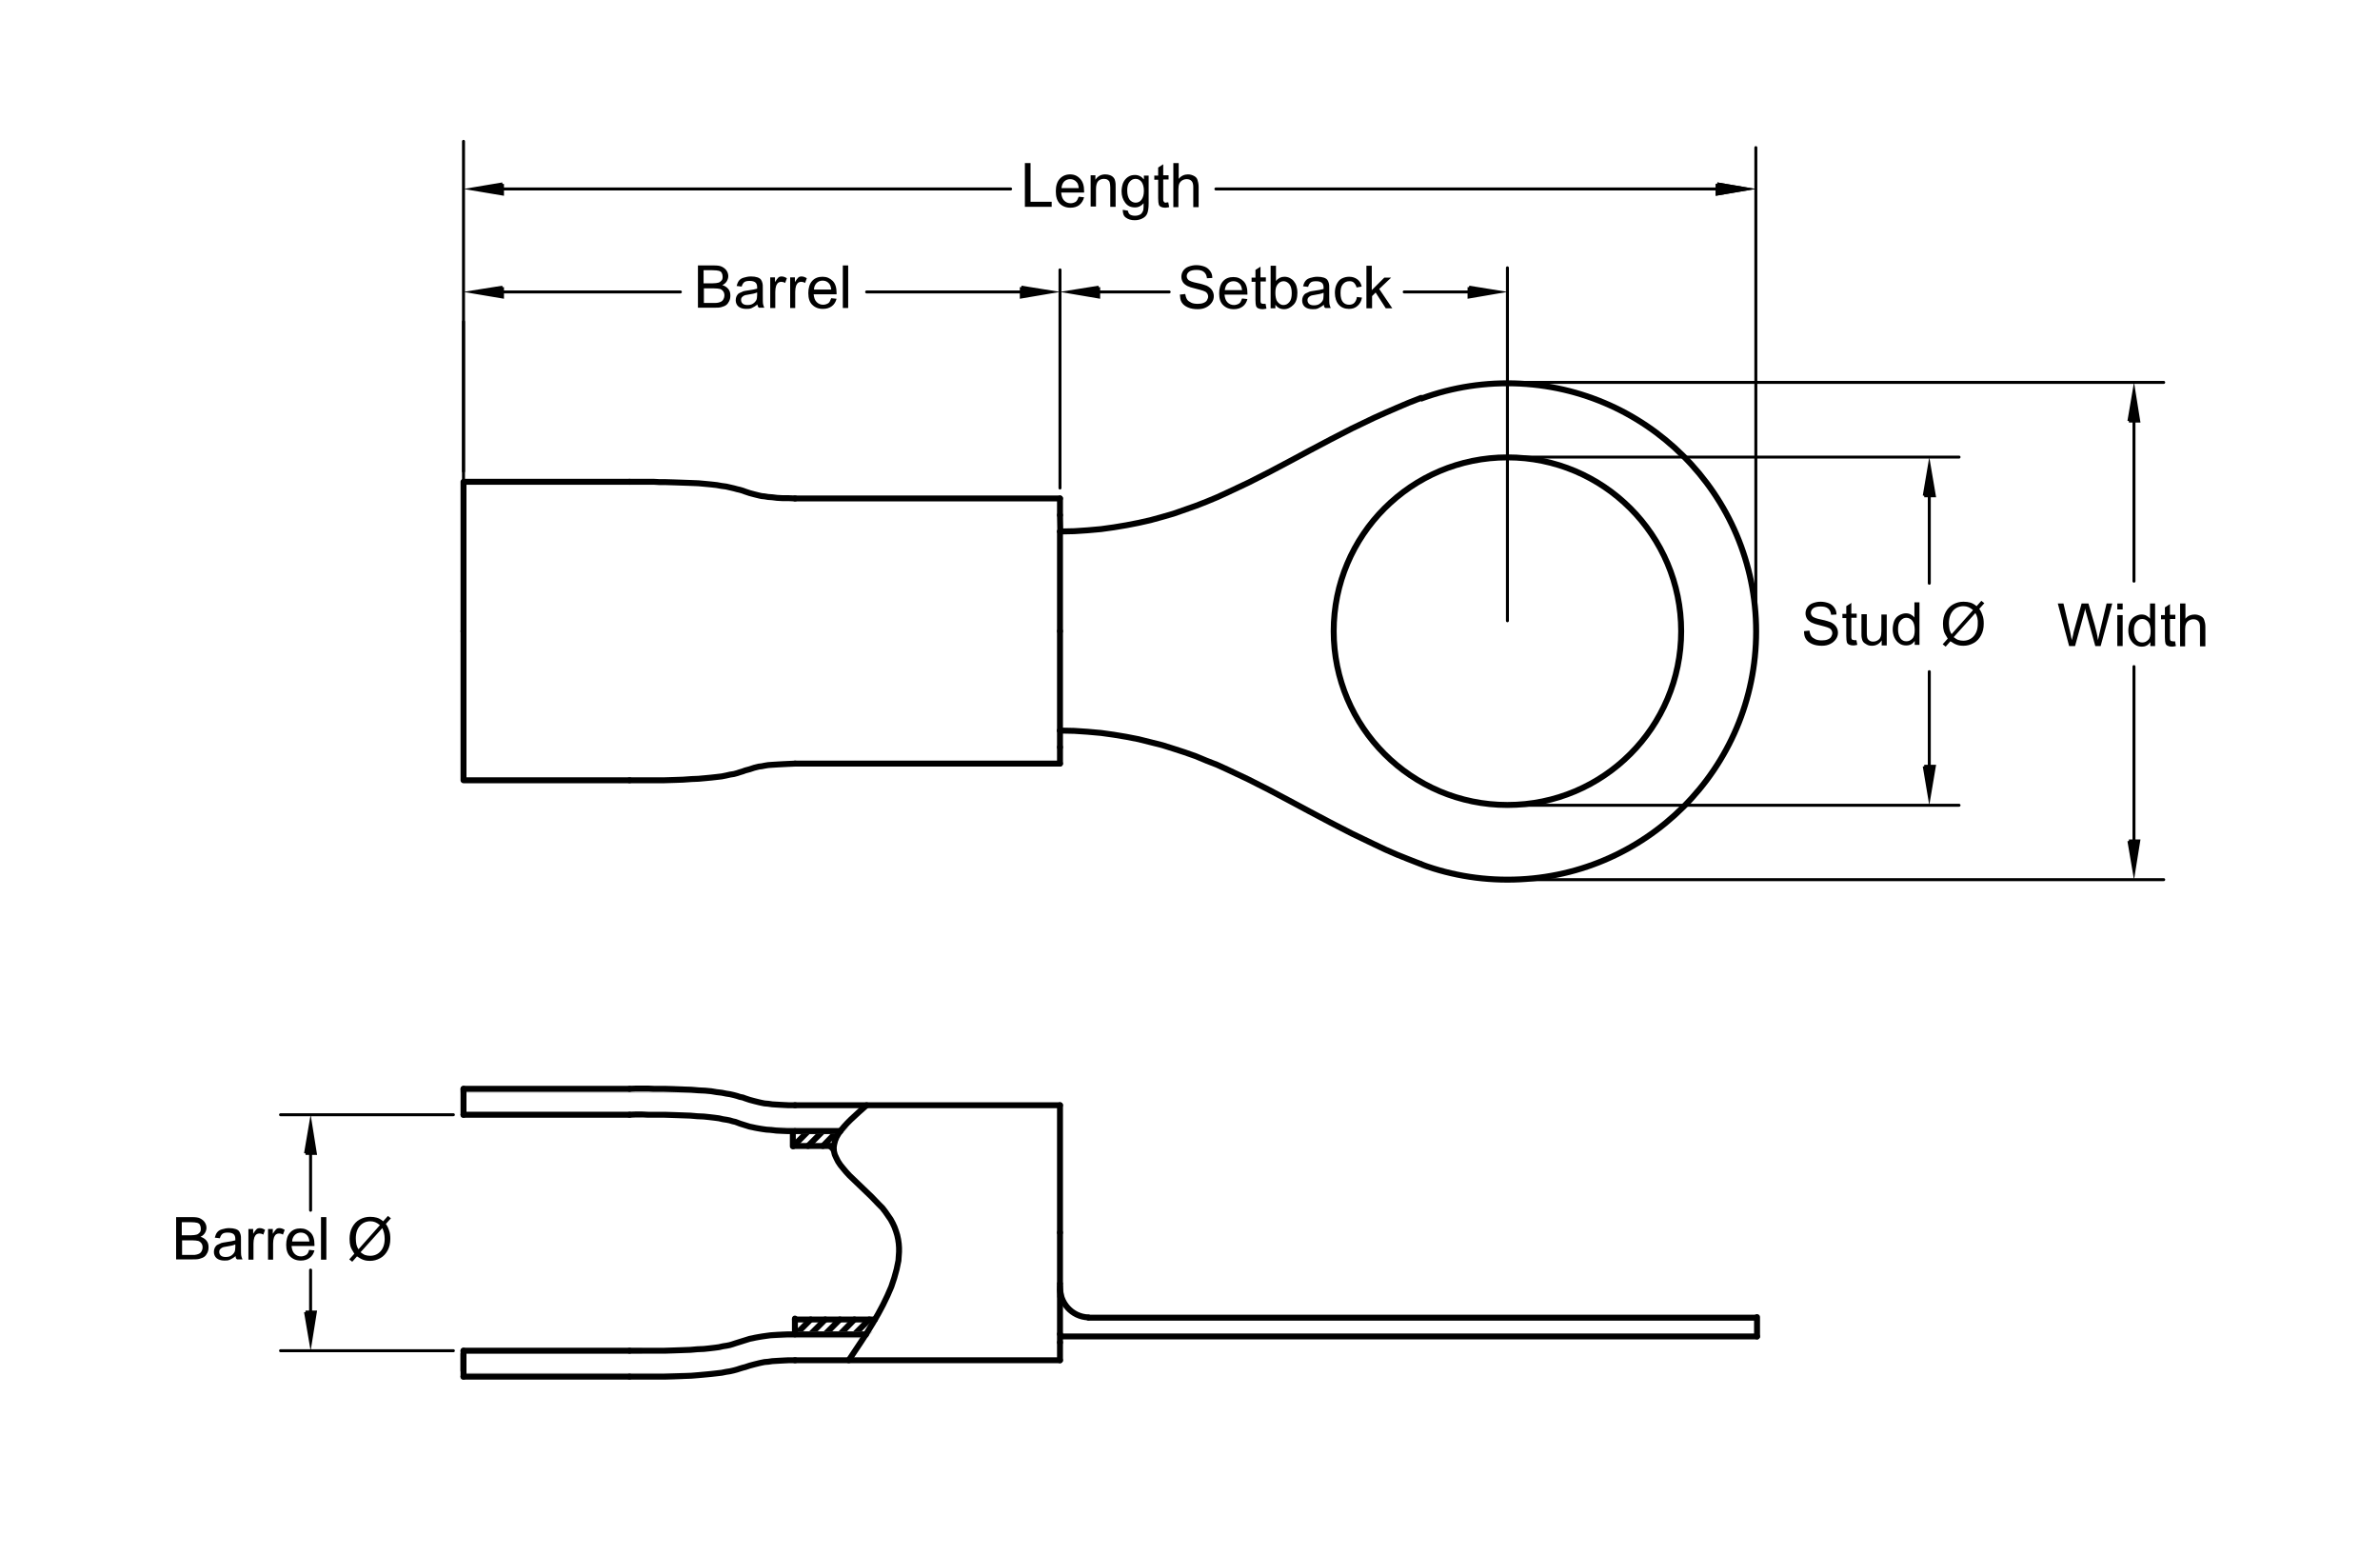 <?xml version="1.0" encoding="utf-8"?>
<!-- Generator: Adobe Illustrator 18.1.1, SVG Export Plug-In . SVG Version: 6.00 Build 0)  -->
<svg version="1.1" id="Layer_1" xmlns="http://www.w3.org/2000/svg" xmlns:xlink="http://www.w3.org/1999/xlink" x="0px" y="0px"
	 viewBox="0 0 800 523" enable-background="new 0 0 800 523" xml:space="preserve">
<g>
	<defs>
		<rect id="SVGID_1_" x="52.3" y="41" width="750.8" height="487.7"/>
	</defs>
	<clipPath id="SVGID_2_">
		<use xlink:href="#SVGID_1_"  overflow="visible"/>
	</clipPath>
	<polyline clip-path="url(#SVGID_2_)" fill="#808080" points="356.3,433.1 356.6,435 356.3,435 356.3,433.1 	"/>
	<polyline clip-path="url(#SVGID_2_)" fill="none" stroke="#808080" stroke-width="2" stroke-miterlimit="10" points="356.3,433.1 
		356.6,435 356.3,435 356.3,433.1 	"/>
	
		<circle clip-path="url(#SVGID_2_)" fill="none" stroke="#000000" stroke-width="2" stroke-linecap="round" stroke-linejoin="round" stroke-miterlimit="10" cx="506.7" cy="212.1" r="58.4"/>
	
		<line clip-path="url(#SVGID_2_)" fill="none" stroke="#000000" stroke-width="2" stroke-linecap="round" stroke-linejoin="round" stroke-miterlimit="10" x1="356.3" y1="212.1" x2="356.3" y2="178.6"/>
	
		<polyline clip-path="url(#SVGID_2_)" fill="none" stroke="#000000" stroke-width="2" stroke-linecap="round" stroke-linejoin="round" stroke-miterlimit="10" points="
		477.7,133.7 473.6,135.3 469.6,137 465.7,138.7 461.9,140.4 454.4,144 447.2,147.7 440.2,151.4 433.3,155.1 426.5,158.7 
		419.6,162.2 412.6,165.5 409.1,167.1 405.5,168.6 401.9,170 398.2,171.3 394.5,172.6 390.7,173.7 386.7,174.8 382.7,175.7 
		378.6,176.5 374.4,177.2 370.1,177.8 365.6,178.2 361.1,178.5 356.3,178.6 	"/>
	
		<line clip-path="url(#SVGID_2_)" fill="none" stroke="#000000" stroke-width="2" stroke-linecap="round" stroke-linejoin="round" stroke-miterlimit="10" x1="356.3" y1="212.1" x2="356.3" y2="245.5"/>
	
		<polyline clip-path="url(#SVGID_2_)" fill="none" stroke="#000000" stroke-width="2" stroke-linecap="round" stroke-linejoin="round" stroke-miterlimit="10" points="
		477.7,290.4 473.6,288.8 469.6,287.2 465.7,285.5 461.9,283.7 454.4,280.1 447.2,276.4 440.2,272.7 433.3,269 426.5,265.4 
		419.6,261.9 412.6,258.6 409.1,257 405.5,255.6 401.9,254.1 398.2,252.8 394.5,251.6 390.7,250.4 386.7,249.4 382.7,248.4 
		378.6,247.6 374.4,246.9 370.1,246.3 365.6,245.9 361.1,245.6 356.3,245.5 	"/>
	
		<line clip-path="url(#SVGID_2_)" fill="none" stroke="#000000" stroke-width="2" stroke-linecap="round" stroke-linejoin="round" stroke-miterlimit="10" x1="356.3" y1="167.5" x2="267.2" y2="167.5"/>
	
		<line clip-path="url(#SVGID_2_)" fill="none" stroke="#000000" stroke-width="2" stroke-linecap="round" stroke-linejoin="round" stroke-miterlimit="10" x1="356.3" y1="173.1" x2="356.4" y2="178.6"/>
	
		<polyline clip-path="url(#SVGID_2_)" fill="none" stroke="#000000" stroke-width="2" stroke-linecap="round" stroke-linejoin="round" stroke-miterlimit="10" points="
		211.6,161.9 213.7,161.9 215.8,161.9 217.9,161.9 219.8,161.9 221.6,162 223.4,162 226.7,162.1 229.6,162.2 232.4,162.3 
		234.8,162.4 237,162.6 239.1,162.8 240.9,163 242.6,163.3 244.1,163.5 245.4,163.8 246.7,164.1 247.8,164.4 248.7,164.6 
		249.7,164.9 250.5,165.2 252,165.7 253.5,166.1 255.1,166.5 256,166.7 257,166.8 258.2,167 259.6,167.1 261.2,167.3 263,167.4 
		265,167.4 267.3,167.5 	"/>
	
		<line clip-path="url(#SVGID_2_)" fill="none" stroke="#000000" stroke-width="2" stroke-linecap="round" stroke-linejoin="round" stroke-miterlimit="10" x1="356.3" y1="245.5" x2="356.3" y2="251.1"/>
	
		<line clip-path="url(#SVGID_2_)" fill="none" stroke="#000000" stroke-width="2" stroke-linecap="round" stroke-linejoin="round" stroke-miterlimit="10" x1="356.3" y1="167.5" x2="356.3" y2="173.1"/>
	
		<polyline clip-path="url(#SVGID_2_)" fill="none" stroke="#000000" stroke-width="2" stroke-linecap="round" stroke-linejoin="round" stroke-miterlimit="10" points="
		211.6,161.9 155.8,161.9 155.8,212.1 	"/>
	
		<line clip-path="url(#SVGID_2_)" fill="none" stroke="#000000" stroke-width="2" stroke-linecap="round" stroke-linejoin="round" stroke-miterlimit="10" x1="356.3" y1="256.6" x2="267.2" y2="256.6"/>
	
		<polyline clip-path="url(#SVGID_2_)" fill="none" stroke="#000000" stroke-width="2" stroke-linecap="round" stroke-linejoin="round" stroke-miterlimit="10" points="
		211.6,262.2 213.7,262.2 215.8,262.2 217.9,262.2 219.8,262.2 221.6,262.2 223.4,262.2 226.7,262.1 229.6,262 232.4,261.8 
		234.8,261.7 237,261.5 239.1,261.3 240.9,261.1 242.6,260.9 244.1,260.6 245.4,260.3 246.7,260.1 247.8,259.8 248.7,259.5 
		249.7,259.2 250.5,258.9 252,258.5 253.5,258 255.1,257.6 256,257.5 257,257.3 258.2,257.1 259.6,257 261.2,256.9 263,256.8 
		265,256.7 267.3,256.6 	"/>
	
		<line clip-path="url(#SVGID_2_)" fill="none" stroke="#000000" stroke-width="2" stroke-linecap="round" stroke-linejoin="round" stroke-miterlimit="10" x1="356.3" y1="256.6" x2="356.3" y2="251.1"/>
	
		<polyline clip-path="url(#SVGID_2_)" fill="none" stroke="#000000" stroke-width="2" stroke-linecap="round" stroke-linejoin="round" stroke-miterlimit="10" points="
		211.6,262.2 155.8,262.2 155.8,212.1 	"/>
	
		<line clip-path="url(#SVGID_2_)" fill="none" stroke="#000000" stroke-width="2" stroke-linecap="round" stroke-linejoin="round" stroke-miterlimit="10" x1="280.3" y1="386.4" x2="279" y2="385.1"/>
	
		<line clip-path="url(#SVGID_2_)" fill="none" stroke="#000000" stroke-width="2" stroke-linecap="round" stroke-linejoin="round" stroke-miterlimit="10" x1="266.7" y1="385.1" x2="271.7" y2="380.1"/>
	
		<line clip-path="url(#SVGID_2_)" fill="none" stroke="#000000" stroke-width="2" stroke-linecap="round" stroke-linejoin="round" stroke-miterlimit="10" x1="271.6" y1="385.1" x2="276.6" y2="380.1"/>
	
		<line clip-path="url(#SVGID_2_)" fill="none" stroke="#000000" stroke-width="2" stroke-linecap="round" stroke-linejoin="round" stroke-miterlimit="10" x1="276.6" y1="385.1" x2="281.5" y2="380.1"/>
	
		<line clip-path="url(#SVGID_2_)" fill="none" stroke="#000000" stroke-width="2" stroke-linecap="round" stroke-linejoin="round" stroke-miterlimit="10" x1="267.5" y1="448.4" x2="272.5" y2="443.4"/>
	
		<line clip-path="url(#SVGID_2_)" fill="none" stroke="#000000" stroke-width="2" stroke-linecap="round" stroke-linejoin="round" stroke-miterlimit="10" x1="272.4" y1="448.4" x2="277.4" y2="443.4"/>
	
		<line clip-path="url(#SVGID_2_)" fill="none" stroke="#000000" stroke-width="2" stroke-linecap="round" stroke-linejoin="round" stroke-miterlimit="10" x1="277.3" y1="448.4" x2="282.3" y2="443.4"/>
	
		<line clip-path="url(#SVGID_2_)" fill="none" stroke="#000000" stroke-width="2" stroke-linecap="round" stroke-linejoin="round" stroke-miterlimit="10" x1="282.3" y1="448.4" x2="287.2" y2="443.4"/>
	
		<line clip-path="url(#SVGID_2_)" fill="none" stroke="#000000" stroke-width="2" stroke-linecap="round" stroke-linejoin="round" stroke-miterlimit="10" x1="287.2" y1="448.4" x2="292.2" y2="443.4"/>
	
		<line clip-path="url(#SVGID_2_)" fill="none" stroke="#000000" stroke-width="2" stroke-linecap="round" stroke-linejoin="round" stroke-miterlimit="10" x1="280.3" y1="385.1" x2="267.2" y2="385.1"/>
	<polyline clip-path="url(#SVGID_2_)" fill="#DCDCDC" points="215.8,365.8 219,365.9 211.6,365.9 215.8,365.8 	"/>
	<polyline clip-path="url(#SVGID_2_)" fill="none" stroke="#DCDCDC" stroke-width="2" stroke-miterlimit="10" points="215.8,365.8 
		219,365.9 211.6,365.9 215.8,365.8 	"/>
	<polyline clip-path="url(#SVGID_2_)" fill="#DCDCDC" points="155.8,365.9 219.8,365.9 155.8,365.9 	"/>
	<polyline clip-path="url(#SVGID_2_)" fill="none" stroke="#DCDCDC" stroke-width="2" stroke-miterlimit="10" points="155.8,365.9 
		219.8,365.9 155.8,365.9 	"/>
	<polyline clip-path="url(#SVGID_2_)" fill="#DCDCDC" points="155.8,365.9 219,365.9 219.8,365.9 155.8,365.9 	"/>
	<polyline clip-path="url(#SVGID_2_)" fill="none" stroke="#DCDCDC" stroke-width="2" stroke-miterlimit="10" points="155.8,365.9 
		219,365.9 219.8,365.9 155.8,365.9 	"/>
	<polyline clip-path="url(#SVGID_2_)" fill="#DCDCDC" points="155.8,365.9 223.4,365.9 155.8,365.9 	"/>
	<polyline clip-path="url(#SVGID_2_)" fill="none" stroke="#DCDCDC" stroke-width="2" stroke-miterlimit="10" points="155.8,365.9 
		223.4,365.9 155.8,365.9 	"/>
	<polyline clip-path="url(#SVGID_2_)" fill="#DCDCDC" points="155.8,365.9 219.8,365.9 223.4,365.9 155.8,365.9 	"/>
	<polyline clip-path="url(#SVGID_2_)" fill="none" stroke="#DCDCDC" stroke-width="2" stroke-miterlimit="10" points="155.8,365.9 
		219.8,365.9 223.4,365.9 155.8,365.9 	"/>
	<polyline clip-path="url(#SVGID_2_)" fill="#DCDCDC" points="155.8,365.9 226.7,366 155.8,366 155.8,365.9 	"/>
	<polyline clip-path="url(#SVGID_2_)" fill="none" stroke="#DCDCDC" stroke-width="2" stroke-miterlimit="10" points="155.8,365.9 
		226.7,366 155.8,366 155.8,365.9 	"/>
	<polyline clip-path="url(#SVGID_2_)" fill="#DCDCDC" points="155.8,365.9 223.4,365.9 226.7,366 155.8,365.9 	"/>
	<polyline clip-path="url(#SVGID_2_)" fill="none" stroke="#DCDCDC" stroke-width="2" stroke-miterlimit="10" points="155.8,365.9 
		223.4,365.9 226.7,366 155.8,365.9 	"/>
	<polyline clip-path="url(#SVGID_2_)" fill="#DCDCDC" points="155.8,366 229.6,366.1 155.8,366.1 155.8,366 	"/>
	<polyline clip-path="url(#SVGID_2_)" fill="none" stroke="#DCDCDC" stroke-width="2" stroke-miterlimit="10" points="155.8,366 
		229.6,366.1 155.8,366.1 155.8,366 	"/>
	<polyline clip-path="url(#SVGID_2_)" fill="#DCDCDC" points="155.8,366 226.7,366 229.6,366.1 155.8,366 	"/>
	<polyline clip-path="url(#SVGID_2_)" fill="none" stroke="#DCDCDC" stroke-width="2" stroke-miterlimit="10" points="155.8,366 
		226.7,366 229.6,366.1 155.8,366 	"/>
	<polyline clip-path="url(#SVGID_2_)" fill="#DCDCDC" points="155.8,366.1 232.3,366.2 155.8,366.2 155.8,366.1 	"/>
	<polyline clip-path="url(#SVGID_2_)" fill="none" stroke="#DCDCDC" stroke-width="2" stroke-miterlimit="10" points="155.8,366.1 
		232.3,366.2 155.8,366.2 155.8,366.1 	"/>
	<polyline clip-path="url(#SVGID_2_)" fill="#DCDCDC" points="155.8,366.1 229.6,366.1 232.3,366.2 155.8,366.1 	"/>
	<polyline clip-path="url(#SVGID_2_)" fill="none" stroke="#DCDCDC" stroke-width="2" stroke-miterlimit="10" points="155.8,366.1 
		229.6,366.1 232.3,366.2 155.8,366.1 	"/>
	<polyline clip-path="url(#SVGID_2_)" fill="#DCDCDC" points="155.8,366.2 232.3,366.2 234.8,366.4 155.8,366.2 	"/>
	<polyline clip-path="url(#SVGID_2_)" fill="none" stroke="#DCDCDC" stroke-width="2" stroke-miterlimit="10" points="155.8,366.2 
		232.3,366.2 234.8,366.4 155.8,366.2 	"/>
	<polyline clip-path="url(#SVGID_2_)" fill="#DCDCDC" points="155.8,374.6 211.6,374.6 155.8,374.6 	"/>
	<polyline clip-path="url(#SVGID_2_)" fill="none" stroke="#DCDCDC" stroke-width="2" stroke-miterlimit="10" points="155.8,374.6 
		211.6,374.6 155.8,374.6 	"/>
	<polyline clip-path="url(#SVGID_2_)" fill="#DCDCDC" points="155.8,374.5 211.6,374.6 155.8,374.6 155.8,374.5 	"/>
	<polyline clip-path="url(#SVGID_2_)" fill="none" stroke="#DCDCDC" stroke-width="2" stroke-miterlimit="10" points="155.8,374.5 
		211.6,374.6 155.8,374.6 155.8,374.5 	"/>
	<polyline clip-path="url(#SVGID_2_)" fill="#DCDCDC" points="155.8,374.5 215.8,374.5 211.6,374.6 155.8,374.5 	"/>
	<polyline clip-path="url(#SVGID_2_)" fill="none" stroke="#DCDCDC" stroke-width="2" stroke-miterlimit="10" points="155.8,374.5 
		215.8,374.5 211.6,374.6 155.8,374.5 	"/>
	<polyline clip-path="url(#SVGID_2_)" fill="#DCDCDC" points="257.6,379.6 282.8,379.7 259.1,379.7 257.6,379.6 	"/>
	<polyline clip-path="url(#SVGID_2_)" fill="#DCDCDC" points="259.1,379.7 282.7,379.9 260.8,379.9 259.1,379.7 	"/>
	<polyline clip-path="url(#SVGID_2_)" fill="none" stroke="#DCDCDC" stroke-width="2" stroke-miterlimit="10" points="259.1,379.7 
		282.7,379.9 260.8,379.9 259.1,379.7 	"/>
	<polyline clip-path="url(#SVGID_2_)" fill="#DCDCDC" points="259.1,379.7 282.8,379.7 282.7,379.9 259.1,379.7 	"/>
	<polyline clip-path="url(#SVGID_2_)" fill="#DCDCDC" points="260.8,379.9 282.6,380 262.7,380 260.8,379.9 	"/>
	<polyline clip-path="url(#SVGID_2_)" fill="none" stroke="#DCDCDC" stroke-width="2" stroke-miterlimit="10" points="260.8,379.9 
		282.6,380 262.7,380 260.8,379.9 	"/>
	<polyline clip-path="url(#SVGID_2_)" fill="#DCDCDC" points="260.8,379.9 282.7,379.9 282.6,380 260.8,379.9 	"/>
	<polyline clip-path="url(#SVGID_2_)" fill="none" stroke="#DCDCDC" stroke-width="2" stroke-miterlimit="10" points="260.8,379.9 
		282.7,379.9 282.6,380 260.8,379.9 	"/>
	<polyline clip-path="url(#SVGID_2_)" fill="#DCDCDC" points="262.7,380 282.5,380.1 264.8,380.1 262.7,380 	"/>
	<polyline clip-path="url(#SVGID_2_)" fill="none" stroke="#DCDCDC" stroke-width="2" stroke-miterlimit="10" points="262.7,380 
		282.5,380.1 264.8,380.1 262.7,380 	"/>
	<polyline clip-path="url(#SVGID_2_)" fill="#DCDCDC" points="262.7,380 282.6,380 282.5,380.1 262.7,380 	"/>
	<polyline clip-path="url(#SVGID_2_)" fill="none" stroke="#DCDCDC" stroke-width="2" stroke-miterlimit="10" points="262.7,380 
		282.6,380 282.5,380.1 262.7,380 	"/>
	<polyline clip-path="url(#SVGID_2_)" fill="#DCDCDC" points="264.8,380.1 282.5,380.1 267.2,380.1 264.8,380.1 	"/>
	<polyline clip-path="url(#SVGID_2_)" fill="none" stroke="#DCDCDC" stroke-width="2" stroke-miterlimit="10" points="264.8,380.1 
		282.5,380.1 267.2,380.1 264.8,380.1 	"/>
	<polyline clip-path="url(#SVGID_2_)" fill="#DCDCDC" points="264.8,380.1 282.5,380.1 264.8,380.1 	"/>
	<polyline clip-path="url(#SVGID_2_)" fill="none" stroke="#DCDCDC" stroke-width="2" stroke-miterlimit="10" points="264.8,380.1 
		282.5,380.1 264.8,380.1 	"/>
	<polyline clip-path="url(#SVGID_2_)" fill="#DCDCDC" points="267.2,448.4 291,448.4 264.8,448.4 267.2,448.4 	"/>
	<polyline clip-path="url(#SVGID_2_)" fill="none" stroke="#DCDCDC" stroke-width="2" stroke-miterlimit="10" points="267.2,448.4 
		291,448.4 264.8,448.4 267.2,448.4 	"/>
	<polyline clip-path="url(#SVGID_2_)" fill="#DCDCDC" points="267.2,448.4 291.1,448.4 291,448.4 267.2,448.4 	"/>
	<polyline clip-path="url(#SVGID_2_)" fill="none" stroke="#DCDCDC" stroke-width="2" stroke-miterlimit="10" points="267.2,448.4 
		291.1,448.4 291,448.4 267.2,448.4 	"/>
	<polyline clip-path="url(#SVGID_2_)" fill="#DCDCDC" points="264.8,448.4 291,448.5 262.7,448.5 264.8,448.4 	"/>
	<polyline clip-path="url(#SVGID_2_)" fill="none" stroke="#DCDCDC" stroke-width="2" stroke-miterlimit="10" points="264.8,448.4 
		291,448.5 262.7,448.5 264.8,448.4 	"/>
	<polyline clip-path="url(#SVGID_2_)" fill="#DCDCDC" points="264.8,448.4 291,448.4 291,448.5 264.8,448.4 	"/>
	<polyline clip-path="url(#SVGID_2_)" fill="none" stroke="#DCDCDC" stroke-width="2" stroke-miterlimit="10" points="264.8,448.4 
		291,448.4 291,448.5 264.8,448.4 	"/>
	<polyline clip-path="url(#SVGID_2_)" fill="#DCDCDC" points="262.7,448.5 290.9,448.6 260.8,448.6 262.7,448.5 	"/>
	<polyline clip-path="url(#SVGID_2_)" fill="none" stroke="#DCDCDC" stroke-width="2" stroke-miterlimit="10" points="262.7,448.5 
		290.9,448.6 260.8,448.6 262.7,448.5 	"/>
	<polyline clip-path="url(#SVGID_2_)" fill="#DCDCDC" points="262.7,448.5 291,448.5 290.9,448.6 262.7,448.5 	"/>
	<polyline clip-path="url(#SVGID_2_)" fill="none" stroke="#DCDCDC" stroke-width="2" stroke-miterlimit="10" points="262.7,448.5 
		291,448.5 290.9,448.6 262.7,448.5 	"/>
	<polyline clip-path="url(#SVGID_2_)" fill="#DCDCDC" points="260.8,448.6 290.8,448.7 259.1,448.7 260.8,448.6 	"/>
	<polyline clip-path="url(#SVGID_2_)" fill="none" stroke="#DCDCDC" stroke-width="2" stroke-miterlimit="10" points="260.8,448.6 
		290.8,448.7 259.1,448.7 260.8,448.6 	"/>
	<polyline clip-path="url(#SVGID_2_)" fill="#DCDCDC" points="260.8,448.6 290.9,448.6 290.8,448.7 260.8,448.6 	"/>
	<polyline clip-path="url(#SVGID_2_)" fill="none" stroke="#DCDCDC" stroke-width="2" stroke-miterlimit="10" points="260.8,448.6 
		290.9,448.6 290.8,448.7 260.8,448.6 	"/>
	<polyline clip-path="url(#SVGID_2_)" fill="#DCDCDC" points="155.8,453.9 215.8,453.9 155.8,453.9 	"/>
	<polyline clip-path="url(#SVGID_2_)" fill="none" stroke="#DCDCDC" stroke-width="2" stroke-miterlimit="10" points="155.8,453.9 
		215.8,453.9 155.8,453.9 	"/>
	<polyline clip-path="url(#SVGID_2_)" fill="#DCDCDC" points="155.8,453.9 211.5,453.9 215.8,453.9 155.8,453.9 	"/>
	<polyline clip-path="url(#SVGID_2_)" fill="none" stroke="#DCDCDC" stroke-width="2" stroke-miterlimit="10" points="155.8,453.9 
		211.5,453.9 215.8,453.9 155.8,453.9 	"/>
	<polyline clip-path="url(#SVGID_2_)" fill="#DCDCDC" points="155.8,462.3 229.6,462.4 155.8,462.4 155.8,462.3 	"/>
	<polyline clip-path="url(#SVGID_2_)" fill="none" stroke="#DCDCDC" stroke-width="2" stroke-miterlimit="10" points="155.8,462.3 
		229.6,462.4 155.8,462.4 155.8,462.3 	"/>
	<polyline clip-path="url(#SVGID_2_)" fill="#DCDCDC" points="155.8,462.4 226.7,462.5 155.8,462.5 155.8,462.4 	"/>
	<polyline clip-path="url(#SVGID_2_)" fill="none" stroke="#DCDCDC" stroke-width="2" stroke-miterlimit="10" points="155.8,462.4 
		226.7,462.5 155.8,462.5 155.8,462.4 	"/>
	<polyline clip-path="url(#SVGID_2_)" fill="#DCDCDC" points="155.8,462.4 229.6,462.4 226.7,462.5 155.8,462.4 	"/>
	<polyline clip-path="url(#SVGID_2_)" fill="none" stroke="#DCDCDC" stroke-width="2" stroke-miterlimit="10" points="155.8,462.4 
		229.6,462.4 226.7,462.5 155.8,462.4 	"/>
	<polyline clip-path="url(#SVGID_2_)" fill="#DCDCDC" points="155.8,462.5 223.4,462.6 155.8,462.6 155.8,462.5 	"/>
	<polyline clip-path="url(#SVGID_2_)" fill="none" stroke="#DCDCDC" stroke-width="2" stroke-miterlimit="10" points="155.8,462.5 
		223.4,462.6 155.8,462.6 155.8,462.5 	"/>
	<polyline clip-path="url(#SVGID_2_)" fill="#DCDCDC" points="155.8,462.5 226.7,462.5 223.4,462.6 155.8,462.5 	"/>
	<polyline clip-path="url(#SVGID_2_)" fill="none" stroke="#DCDCDC" stroke-width="2" stroke-miterlimit="10" points="155.8,462.5 
		226.7,462.5 223.4,462.6 155.8,462.5 	"/>
	<polyline clip-path="url(#SVGID_2_)" fill="#DCDCDC" points="155.8,462.6 219.8,462.6 155.8,462.6 	"/>
	<polyline clip-path="url(#SVGID_2_)" fill="none" stroke="#DCDCDC" stroke-width="2" stroke-miterlimit="10" points="155.8,462.6 
		219.8,462.6 155.8,462.6 	"/>
	<polyline clip-path="url(#SVGID_2_)" fill="#DCDCDC" points="155.8,462.6 223.4,462.6 219.8,462.6 155.8,462.6 	"/>
	<polyline clip-path="url(#SVGID_2_)" fill="none" stroke="#DCDCDC" stroke-width="2" stroke-miterlimit="10" points="155.8,462.6 
		223.4,462.6 219.8,462.6 155.8,462.6 	"/>
	<polyline clip-path="url(#SVGID_2_)" fill="#DCDCDC" points="211.6,462.6 219,462.6 215.8,462.6 211.6,462.6 	"/>
	<polyline clip-path="url(#SVGID_2_)" fill="none" stroke="#DCDCDC" stroke-width="2" stroke-miterlimit="10" points="211.6,462.6 
		219,462.6 215.8,462.6 211.6,462.6 	"/>
	<polyline clip-path="url(#SVGID_2_)" fill="#DCDCDC" points="155.8,462.6 219,462.6 155.8,462.6 	"/>
	<polyline clip-path="url(#SVGID_2_)" fill="none" stroke="#DCDCDC" stroke-width="2" stroke-miterlimit="10" points="155.8,462.6 
		219,462.6 155.8,462.6 	"/>
	<polyline clip-path="url(#SVGID_2_)" fill="#DCDCDC" points="155.8,462.6 219.8,462.6 219,462.6 155.8,462.6 	"/>
	<polyline clip-path="url(#SVGID_2_)" fill="none" stroke="#DCDCDC" stroke-width="2" stroke-miterlimit="10" points="155.8,462.6 
		219.8,462.6 219,462.6 155.8,462.6 	"/>
	
		<line clip-path="url(#SVGID_2_)" fill="none" stroke="#000000" stroke-width="2" stroke-linecap="round" stroke-linejoin="round" stroke-miterlimit="10" x1="282.5" y1="380.1" x2="267.2" y2="380.1"/>
	
		<line clip-path="url(#SVGID_2_)" fill="none" stroke="#000000" stroke-width="2" stroke-linecap="round" stroke-linejoin="round" stroke-miterlimit="10" x1="356.3" y1="371.4" x2="267.2" y2="371.4"/>
	
		<polyline clip-path="url(#SVGID_2_)" fill="none" stroke="#000000" stroke-width="2" stroke-linecap="round" stroke-linejoin="round" stroke-miterlimit="10" points="
		211.6,374.6 213.8,374.5 215.8,374.5 217.8,374.6 219.7,374.6 221.5,374.6 223.3,374.6 226.5,374.7 229.4,374.8 232.1,374.9 
		234.4,375.1 236.6,375.2 238.5,375.4 240.2,375.6 241.7,375.8 243,376.1 244.3,376.3 245.3,376.5 246.3,376.8 247.2,377 
		248.8,377.6 250.4,378.1 252,378.6 253,378.8 253.9,379 255,379.2 256.2,379.4 257.6,379.6 259.1,379.7 260.8,379.9 262.7,380 
		264.8,380.1 267.2,380.1 	"/>
	
		<polyline clip-path="url(#SVGID_2_)" fill="none" stroke="#000000" stroke-width="2" stroke-linecap="round" stroke-linejoin="round" stroke-miterlimit="10" points="
		211.6,365.9 213.7,365.8 215.8,365.8 217.9,365.8 219.8,365.9 221.6,365.9 223.4,365.9 226.7,366 229.6,366.1 232.4,366.2 
		234.8,366.4 237,366.5 239.1,366.7 240.9,367 242.6,367.2 244.1,367.5 245.4,367.7 246.7,368 247.8,368.3 248.7,368.6 249.7,368.8 
		250.5,369.1 252,369.6 253.5,370 255.1,370.4 256,370.6 257,370.8 258.2,370.9 259.6,371.1 261.2,371.2 263,371.3 265,371.4 
		267.3,371.4 	"/>
	
		<line clip-path="url(#SVGID_2_)" fill="none" stroke="#000000" stroke-width="2" stroke-linecap="round" stroke-linejoin="round" stroke-miterlimit="10" x1="211.6" y1="365.9" x2="155.8" y2="365.9"/>
	
		<line clip-path="url(#SVGID_2_)" fill="none" stroke="#000000" stroke-width="2" stroke-linecap="round" stroke-linejoin="round" stroke-miterlimit="10" x1="211.6" y1="374.6" x2="155.8" y2="374.6"/>
	
		<line clip-path="url(#SVGID_2_)" fill="none" stroke="#000000" stroke-width="2" stroke-linecap="round" stroke-linejoin="round" stroke-miterlimit="10" x1="266.5" y1="380.3" x2="266.5" y2="385.2"/>
	
		<line clip-path="url(#SVGID_2_)" fill="none" stroke="#000000" stroke-width="2" stroke-linecap="round" stroke-linejoin="round" stroke-miterlimit="10" x1="267.2" y1="443.1" x2="267.2" y2="448"/>
	
		<line clip-path="url(#SVGID_2_)" fill="none" stroke="#000000" stroke-width="2" stroke-linecap="round" stroke-linejoin="round" stroke-miterlimit="10" x1="155.8" y1="365.9" x2="155.8" y2="374.6"/>
	
		<line clip-path="url(#SVGID_2_)" fill="none" stroke="#000000" stroke-width="2" stroke-linecap="round" stroke-linejoin="round" stroke-miterlimit="10" x1="356.3" y1="448.3" x2="356.3" y2="451.1"/>
	
		<line clip-path="url(#SVGID_2_)" fill="none" stroke="#000000" stroke-width="2" stroke-linecap="round" stroke-linejoin="round" stroke-miterlimit="10" x1="155.8" y1="460.6" x2="155.8" y2="455"/>
	
		<line clip-path="url(#SVGID_2_)" fill="none" stroke="#000000" stroke-width="2" stroke-linecap="round" stroke-linejoin="round" stroke-miterlimit="10" x1="356.3" y1="457.1" x2="356.3" y2="451.1"/>
	
		<line clip-path="url(#SVGID_2_)" fill="none" stroke="#000000" stroke-width="2" stroke-linecap="round" stroke-linejoin="round" stroke-miterlimit="10" x1="356.3" y1="371.4" x2="356.3" y2="431.4"/>
	
		<line clip-path="url(#SVGID_2_)" stroke="#000000" stroke-width="2" stroke-linecap="round" stroke-linejoin="round" stroke-miterlimit="10" x1="590.2" y1="442.8" x2="365.9" y2="442.8"/>
	
		<path clip-path="url(#SVGID_2_)" fill="none" stroke="#000000" stroke-width="2" stroke-linecap="round" stroke-linejoin="round" stroke-miterlimit="10" d="
		M356.3,432.3c-0.2,5.5,4,10.2,9.5,10.4l0,0"/>
	
		<line clip-path="url(#SVGID_2_)" fill="none" stroke="#000000" stroke-width="2" stroke-linecap="round" stroke-linejoin="round" stroke-miterlimit="10" x1="356.3" y1="448.3" x2="356.3" y2="431.4"/>
	
		<line clip-path="url(#SVGID_2_)" fill="none" stroke="#000000" stroke-width="2" stroke-linecap="round" stroke-linejoin="round" stroke-miterlimit="10" x1="356.3" y1="414.2" x2="356.3" y2="414.2"/>
	
		<line clip-path="url(#SVGID_2_)" fill="none" stroke="#000000" stroke-width="2" stroke-linecap="round" stroke-linejoin="round" stroke-miterlimit="10" x1="294.1" y1="443.4" x2="267.2" y2="443.4"/>
	
		<line clip-path="url(#SVGID_2_)" fill="none" stroke="#000000" stroke-width="2" stroke-linecap="round" stroke-linejoin="round" stroke-miterlimit="10" x1="291.1" y1="448.4" x2="267.2" y2="448.4"/>
	
		<line clip-path="url(#SVGID_2_)" fill="none" stroke="#000000" stroke-width="2" stroke-linecap="round" stroke-linejoin="round" stroke-miterlimit="10" x1="356.3" y1="457.1" x2="267.2" y2="457.1"/>
	
		<polyline clip-path="url(#SVGID_2_)" fill="none" stroke="#000000" stroke-width="2" stroke-linecap="round" stroke-linejoin="round" stroke-miterlimit="10" points="
		211.6,453.9 213.8,453.9 215.8,453.9 217.8,453.9 219.7,453.9 221.5,453.9 223.3,453.9 226.5,453.8 229.4,453.7 232.1,453.6 
		234.4,453.4 236.6,453.3 238.5,453.1 240.2,452.9 241.7,452.7 243,452.4 244.3,452.2 245.3,452 246.3,451.7 247.2,451.4 
		248.8,450.9 250.4,450.4 252,449.9 253,449.7 253.9,449.5 255,449.3 256.2,449.1 257.6,448.9 259.1,448.7 260.8,448.6 262.7,448.5 
		264.8,448.4 267.2,448.4 	"/>
	
		<polyline clip-path="url(#SVGID_2_)" fill="none" stroke="#000000" stroke-width="2" stroke-linecap="round" stroke-linejoin="round" stroke-miterlimit="10" points="
		211.6,462.6 213.7,462.6 215.8,462.6 217.9,462.6 219.8,462.6 221.6,462.6 223.4,462.6 226.7,462.5 229.6,462.4 232.4,462.3 
		234.8,462.1 237,461.9 239.1,461.7 240.9,461.5 242.6,461.3 244.1,461 245.4,460.8 246.7,460.5 247.8,460.2 248.7,459.9 
		249.7,459.6 250.5,459.4 252,458.9 253.5,458.5 255.1,458.1 256,457.9 257,457.7 258.2,457.6 259.6,457.4 261.2,457.3 263,457.2 
		265,457.1 267.3,457.1 	"/>
	
		<line clip-path="url(#SVGID_2_)" fill="none" stroke="#000000" stroke-width="2" stroke-linecap="round" stroke-linejoin="round" stroke-miterlimit="10" x1="211.6" y1="462.6" x2="155.8" y2="462.6"/>
	
		<line clip-path="url(#SVGID_2_)" fill="none" stroke="#000000" stroke-width="2" stroke-linecap="round" stroke-linejoin="round" stroke-miterlimit="10" x1="211.6" y1="453.9" x2="155.8" y2="453.9"/>
	
		<line clip-path="url(#SVGID_2_)" fill="none" stroke="#000000" stroke-width="2" stroke-linecap="round" stroke-linejoin="round" stroke-miterlimit="10" x1="155.8" y1="462.6" x2="155.8" y2="453.9"/>
	
		<polyline clip-path="url(#SVGID_2_)" fill="none" stroke="#000000" stroke-width="2" stroke-linecap="round" stroke-linejoin="round" stroke-miterlimit="10" points="
		291.3,371.4 288.6,373.8 286,376.2 284.8,377.4 283.7,378.6 282.7,379.8 281.9,380.9 281.2,382.1 280.7,383.3 280.4,384.5 
		280.2,385.6 280.3,386.8 280.6,388 281.1,389.1 281.7,390.3 282.5,391.5 283.4,392.6 284.4,393.8 285.5,395 287.9,397.3 
		290.4,399.7 293,402.2 295.4,404.7 296.6,405.9 297.6,407.2 298.5,408.5 299.4,409.8 300.1,411.1 300.7,412.4 301.2,413.8 
		301.6,415.1 301.9,416.5 302.1,417.9 302.2,419.3 302.2,420.7 302.1,422.1 302,423.6 301.4,426.5 300.6,429.4 299.6,432.4 
		298.3,435.4 296.8,438.5 295.2,441.5 293.4,444.6 291.5,447.7 289.5,450.8 285.3,457.1 	"/>
	
		<line clip-path="url(#SVGID_2_)" fill="none" stroke="#000000" stroke-linecap="round" stroke-linejoin="round" stroke-miterlimit="10" x1="155.8" y1="208.6" x2="155.8" y2="47.5"/>
	
		<line clip-path="url(#SVGID_2_)" stroke="#000000" stroke-linecap="round" stroke-linejoin="round" stroke-miterlimit="10" x1="590.2" y1="208.6" x2="590.2" y2="49.6"/>
	
		<line clip-path="url(#SVGID_2_)" fill="none" stroke="#000000" stroke-linecap="round" stroke-linejoin="round" stroke-miterlimit="10" x1="165.9" y1="63.5" x2="339.7" y2="63.5"/>
	
		<line clip-path="url(#SVGID_2_)" fill="none" stroke="#000000" stroke-linecap="round" stroke-linejoin="round" stroke-miterlimit="10" x1="580.2" y1="63.5" x2="408.7" y2="63.5"/>
	<polyline clip-path="url(#SVGID_2_)" points="168.9,61.8 168.9,65.2 158.8,63.5 168.9,61.8 	"/>
	<polyline clip-path="url(#SVGID_2_)" fill="none" stroke="#000000" stroke-miterlimit="10" points="168.9,61.8 168.9,65.2 
		158.8,63.5 168.9,61.8 	"/>
	<polyline clip-path="url(#SVGID_2_)" stroke="#000000" stroke-miterlimit="10" points="577.2,61.8 577.2,65.2 587.2,63.5 
		577.2,61.8 	"/>
	<polyline clip-path="url(#SVGID_2_)" fill="none" stroke="#000000" stroke-miterlimit="10" points="577.2,61.8 577.2,65.2 
		587.2,63.5 577.2,61.8 	"/>
	<g clip-path="url(#SVGID_2_)">
		<defs>
			<rect id="SVGID_3_" x="477.7" y="96.8" width="129.4" height="220.1"/>
		</defs>
		<clipPath id="SVGID_4_">
			<use xlink:href="#SVGID_3_"  overflow="visible"/>
		</clipPath>
		
			<ellipse clip-path="url(#SVGID_4_)" fill="none" stroke="#000000" stroke-width="2" stroke-miterlimit="10" cx="506.7" cy="212.2" rx="83.6" ry="83.4"/>
	</g>
	
		<line clip-path="url(#SVGID_2_)" fill="none" stroke="#000000" stroke-width="2" stroke-linecap="round" stroke-linejoin="round" stroke-miterlimit="10" x1="590.6" y1="442.6" x2="590.6" y2="449.1"/>
	
		<line clip-path="url(#SVGID_2_)" fill="none" stroke="#000000" stroke-width="2" stroke-linecap="round" stroke-linejoin="round" stroke-miterlimit="10" x1="590.6" y1="449.1" x2="356.7" y2="449.1"/>
</g>
<g>
	<defs>
		<rect id="SVGID_5_" x="52.3" y="47.5" width="750.8" height="491.2"/>
	</defs>
	<clipPath id="SVGID_6_">
		<use xlink:href="#SVGID_5_"  overflow="visible"/>
	</clipPath>
	<g clip-path="url(#SVGID_6_)">
		<defs>
			<rect id="SVGID_7_" x="62.4" y="26.9" width="750.6" height="490.5"/>
		</defs>
		<clipPath id="SVGID_8_">
			<use xlink:href="#SVGID_7_"  overflow="visible"/>
		</clipPath>
		<g clip-path="url(#SVGID_8_)">
			<path d="M344.5,69.6V54.8h1.9v13h7.1v1.7H344.5z"/>
			<path d="M362.6,66.1l1.8,0.2c-0.3,1.1-0.8,1.9-1.6,2.6c-0.8,0.6-1.8,0.9-3,0.9c-1.5,0-2.7-0.5-3.6-1.4c-0.9-1-1.3-2.3-1.3-4.1
				c0-1.8,0.4-3.2,1.3-4.2c0.9-1,2.1-1.5,3.5-1.5c1.4,0,2.5,0.5,3.4,1.5c0.9,1,1.3,2.3,1.3,4.1c0,0.1,0,0.3,0,0.5h-7.7
				c0.1,1.2,0.4,2.1,1,2.7c0.6,0.6,1.3,0.9,2.2,0.9c0.6,0,1.2-0.2,1.7-0.5C362,67.5,362.3,66.9,362.6,66.1z M356.8,63.2h5.8
				c-0.1-0.9-0.3-1.6-0.7-2c-0.6-0.7-1.3-1-2.2-1c-0.8,0-1.5,0.3-2,0.8C357.2,61.5,356.9,62.3,356.8,63.2z"/>
			<path d="M366.6,69.6V58.9h1.6v1.5c0.8-1.2,1.9-1.8,3.3-1.8c0.6,0,1.2,0.1,1.7,0.3c0.5,0.2,0.9,0.5,1.2,0.9
				c0.3,0.4,0.4,0.8,0.5,1.3c0.1,0.3,0.1,0.9,0.1,1.8v6.6h-1.8v-6.5c0-0.7-0.1-1.3-0.2-1.7c-0.1-0.4-0.4-0.7-0.7-0.9
				c-0.3-0.2-0.8-0.3-1.2-0.3c-0.7,0-1.4,0.2-1.9,0.7c-0.5,0.5-0.8,1.4-0.8,2.8v5.8H366.6z"/>
			<path d="M377.4,70.5l1.7,0.3c0.1,0.5,0.3,0.9,0.6,1.2c0.4,0.3,1,0.5,1.8,0.5c0.8,0,1.4-0.2,1.9-0.5c0.4-0.3,0.7-0.8,0.9-1.4
				c0.1-0.4,0.1-1.1,0.1-2.3c-0.8,0.9-1.7,1.4-2.9,1.4c-1.4,0-2.5-0.5-3.3-1.6c-0.8-1.1-1.2-2.3-1.2-3.8c0-1,0.2-2,0.5-2.8
				c0.4-0.9,0.9-1.5,1.6-2c0.7-0.5,1.5-0.7,2.4-0.7c1.2,0,2.2,0.5,3,1.5v-1.3h1.6v9.3c0,1.7-0.2,2.8-0.5,3.5
				c-0.3,0.7-0.8,1.2-1.6,1.6s-1.6,0.6-2.6,0.6c-1.2,0-2.2-0.3-3-0.9S377.4,71.6,377.4,70.5z M378.9,64c0,1.4,0.3,2.4,0.8,3.1
				c0.5,0.6,1.2,1,2,1c0.8,0,1.5-0.3,2-1s0.8-1.6,0.8-3c0-1.3-0.3-2.3-0.8-3c-0.6-0.7-1.2-1-2-1c-0.8,0-1.4,0.3-2,1
				C379.1,61.8,378.9,62.8,378.9,64z"/>
			<path d="M392.7,68l0.3,1.6c-0.5,0.1-0.9,0.2-1.3,0.2c-0.6,0-1.1-0.1-1.5-0.3s-0.6-0.5-0.7-0.8c-0.1-0.3-0.2-1.1-0.2-2.1v-6.2
				h-1.3v-1.4h1.3v-2.7l1.7-1.1v3.7h1.8v1.4h-1.8v6.3c0,0.5,0,0.9,0.1,1s0.2,0.3,0.3,0.4s0.3,0.1,0.6,0.1
				C392.1,68,392.4,68,392.7,68z"/>
			<path d="M394.4,69.6V54.8h1.8v5.3c0.8-1,1.9-1.5,3.1-1.5c0.8,0,1.4,0.2,2,0.5c0.6,0.3,1,0.7,1.2,1.3s0.4,1.4,0.4,2.4v6.8h-1.8
				v-6.8c0-0.9-0.2-1.6-0.6-2s-0.9-0.6-1.6-0.6c-0.5,0-1,0.1-1.5,0.4s-0.8,0.7-1,1.1c-0.2,0.5-0.3,1.1-0.3,2v5.9H394.4z"/>
		</g>
	</g>
</g>
<g>
	<defs>
		<rect id="SVGID_9_" x="52.3" y="53" width="750.8" height="475.6"/>
	</defs>
	<clipPath id="SVGID_10_">
		<use xlink:href="#SVGID_9_"  overflow="visible"/>
	</clipPath>
	
		<line clip-path="url(#SVGID_10_)" fill="none" stroke="#000000" stroke-linecap="round" stroke-linejoin="round" stroke-miterlimit="10" x1="504.7" y1="128.5" x2="727.3" y2="128.5"/>
	
		<line clip-path="url(#SVGID_10_)" fill="none" stroke="#000000" stroke-linecap="round" stroke-linejoin="round" stroke-miterlimit="10" x1="506" y1="295.6" x2="727.3" y2="295.6"/>
	
		<line clip-path="url(#SVGID_10_)" fill="none" stroke="#000000" stroke-linecap="round" stroke-linejoin="round" stroke-miterlimit="10" x1="717.3" y1="138.5" x2="717.3" y2="195.3"/>
	
		<line clip-path="url(#SVGID_10_)" fill="none" stroke="#000000" stroke-linecap="round" stroke-linejoin="round" stroke-miterlimit="10" x1="717.3" y1="285.6" x2="717.3" y2="224"/>
	<polyline clip-path="url(#SVGID_10_)" points="715.6,141.5 718.9,141.5 717.3,131.5 715.6,141.5 	"/>
	<polyline clip-path="url(#SVGID_10_)" fill="none" stroke="#000000" stroke-miterlimit="10" points="715.6,141.5 718.9,141.5 
		717.3,131.5 715.6,141.5 	"/>
	<polyline clip-path="url(#SVGID_10_)" points="715.6,282.6 718.9,282.6 717.3,292.6 715.6,282.6 	"/>
	<polyline clip-path="url(#SVGID_10_)" fill="none" stroke="#000000" stroke-miterlimit="10" points="715.6,282.6 718.9,282.6 
		717.3,292.6 715.6,282.6 	"/>
</g>
<g>
	<defs>
		<rect id="SVGID_11_" x="63.3" y="53" width="750.8" height="475.6"/>
	</defs>
	<clipPath id="SVGID_12_">
		<use xlink:href="#SVGID_11_"  overflow="visible"/>
	</clipPath>
	<g clip-path="url(#SVGID_12_)">
		<defs>
			<rect id="SVGID_13_" x="63.4" y="53.1" width="750.6" height="474.9"/>
		</defs>
		<clipPath id="SVGID_14_">
			<use xlink:href="#SVGID_13_"  overflow="visible"/>
		</clipPath>
		<g clip-path="url(#SVGID_14_)">
			<path d="M695.5,217.1l-3.8-14.3h1.9l2.2,9.4c0.2,1,0.4,2,0.6,2.9c0.4-1.5,0.6-2.4,0.6-2.6l2.7-9.7h2.3l2.1,7.2
				c0.5,1.8,0.9,3.5,1.1,5.1c0.2-0.9,0.4-1.9,0.7-3.1l2.2-9.2h1.9l-3.9,14.3h-1.8l-3-10.9c-0.3-0.9-0.4-1.5-0.4-1.7
				c-0.1,0.7-0.3,1.2-0.4,1.7l-3,10.9H695.5z"/>
			<path d="M711.7,204.8v-2h1.8v2H711.7z M711.7,217.1v-10.4h1.8v10.4H711.7z"/>
			<path d="M722.8,217.1v-1.3c-0.7,1-1.6,1.5-2.9,1.5c-0.8,0-1.6-0.2-2.3-0.7s-1.2-1.1-1.6-1.9s-0.6-1.8-0.6-2.8c0-1,0.2-2,0.5-2.8
				s0.9-1.5,1.6-1.9s1.5-0.7,2.3-0.7c0.6,0,1.2,0.1,1.7,0.4s0.9,0.6,1.2,1v-5.1h1.7v14.3H722.8z M717.3,211.9c0,1.3,0.3,2.3,0.8,3
				s1.2,1,2,1c0.8,0,1.4-0.3,2-0.9s0.8-1.6,0.8-2.9c0-1.4-0.3-2.5-0.8-3.1s-1.2-1-2-1c-0.8,0-1.4,0.3-2,1S717.3,210.5,717.3,211.9z"
				/>
			<path d="M731.1,215.5l0.3,1.6c-0.5,0.1-0.9,0.2-1.3,0.2c-0.6,0-1.1-0.1-1.5-0.3s-0.6-0.5-0.7-0.8s-0.2-1-0.2-2.1v-6h-1.3v-1.4
				h1.3v-2.6l1.7-1.1v3.6h1.8v1.4h-1.8v6.1c0,0.5,0,0.8,0.1,1s0.2,0.3,0.3,0.3s0.3,0.1,0.6,0.1C730.5,215.6,730.7,215.5,731.1,215.5
				z"/>
			<path d="M732.8,217.1v-14.3h1.8v5.1c0.8-1,1.9-1.4,3.1-1.4c0.8,0,1.4,0.2,2,0.5s1,0.7,1.2,1.3s0.4,1.3,0.4,2.3v6.6h-1.8v-6.6
				c0-0.9-0.2-1.5-0.6-1.9s-0.9-0.6-1.6-0.6c-0.5,0-1,0.1-1.5,0.4s-0.8,0.6-1,1.1s-0.3,1.1-0.3,1.9v5.7H732.8z"/>
		</g>
	</g>
</g>
<g>
	<defs>
		<rect id="SVGID_15_" x="52.3" y="53" width="750.8" height="475.6"/>
	</defs>
	<clipPath id="SVGID_16_">
		<use xlink:href="#SVGID_15_"  overflow="visible"/>
	</clipPath>
	
		<line clip-path="url(#SVGID_16_)" fill="none" stroke="#000000" stroke-linecap="round" stroke-linejoin="round" stroke-miterlimit="10" x1="510.2" y1="153.6" x2="658.5" y2="153.6"/>
	
		<line clip-path="url(#SVGID_16_)" fill="none" stroke="#000000" stroke-linecap="round" stroke-linejoin="round" stroke-miterlimit="10" x1="510.2" y1="270.6" x2="658.5" y2="270.6"/>
	
		<line clip-path="url(#SVGID_16_)" fill="none" stroke="#000000" stroke-linecap="round" stroke-linejoin="round" stroke-miterlimit="10" x1="648.5" y1="163.6" x2="648.5" y2="196"/>
	
		<line clip-path="url(#SVGID_16_)" fill="none" stroke="#000000" stroke-linecap="round" stroke-linejoin="round" stroke-miterlimit="10" x1="648.5" y1="260.5" x2="648.5" y2="225.7"/>
	<polyline clip-path="url(#SVGID_16_)" points="646.8,166.6 650.2,166.6 648.5,156.6 646.8,166.6 	"/>
	<polyline clip-path="url(#SVGID_16_)" fill="none" stroke="#000000" stroke-miterlimit="10" points="646.8,166.6 650.2,166.6 
		648.5,156.6 646.8,166.6 	"/>
	<polyline clip-path="url(#SVGID_16_)" points="646.8,257.5 650.2,257.5 648.5,267.6 646.8,257.5 	"/>
	<polyline clip-path="url(#SVGID_16_)" fill="none" stroke="#000000" stroke-miterlimit="10" points="646.8,257.5 650.2,257.5 
		648.5,267.6 646.8,257.5 	"/>
</g>
<g>
	<defs>
		<rect id="SVGID_17_" x="63.3" y="53" width="750.8" height="475.6"/>
	</defs>
	<clipPath id="SVGID_18_">
		<use xlink:href="#SVGID_17_"  overflow="visible"/>
	</clipPath>
	<g clip-path="url(#SVGID_18_)">
		<defs>
			<rect id="SVGID_19_" x="63.4" y="53.1" width="750.6" height="474.9"/>
		</defs>
		<clipPath id="SVGID_20_">
			<use xlink:href="#SVGID_19_"  overflow="visible"/>
		</clipPath>
		<g clip-path="url(#SVGID_20_)">
			<path d="M606.4,212.1l1.8-0.2c0.1,0.7,0.3,1.3,0.6,1.8s0.8,0.8,1.4,1.1s1.4,0.4,2.2,0.4c0.7,0,1.4-0.1,1.9-0.3s1-0.5,1.2-0.9
				s0.4-0.8,0.4-1.2c0-0.4-0.1-0.8-0.4-1.2s-0.7-0.6-1.3-0.8c-0.4-0.1-1.2-0.4-2.5-0.7s-2.2-0.6-2.8-0.9c-0.7-0.4-1.2-0.8-1.5-1.3
				s-0.5-1.1-0.5-1.8c0-0.7,0.2-1.4,0.6-2s1-1.1,1.8-1.4s1.7-0.5,2.6-0.5c1.1,0,2,0.2,2.8,0.5s1.4,0.8,1.9,1.5s0.7,1.4,0.7,2.3
				l-1.8,0.1c-0.1-0.9-0.4-1.6-1-2.1s-1.4-0.7-2.5-0.7c-1.1,0-2,0.2-2.5,0.6s-0.8,0.9-0.8,1.5c0,0.5,0.2,0.9,0.6,1.3
				c0.4,0.3,1.3,0.7,2.9,1s2.6,0.7,3.2,0.9c0.8,0.4,1.4,0.9,1.8,1.5s0.6,1.3,0.6,2c0,0.8-0.2,1.5-0.7,2.2s-1.1,1.2-1.9,1.6
				s-1.7,0.6-2.8,0.6c-1.3,0-2.4-0.2-3.3-0.6s-1.6-0.9-2.1-1.7S606.4,213,606.4,212.1z"/>
			<path d="M624,215.1l0.3,1.6c-0.5,0.1-0.9,0.2-1.3,0.2c-0.6,0-1.1-0.1-1.5-0.3s-0.6-0.5-0.7-0.8s-0.2-1-0.2-2.1v-6h-1.3v-1.4h1.3
				v-2.6l1.7-1.1v3.6h1.8v1.4h-1.8v6.1c0,0.5,0,0.8,0.1,1s0.2,0.3,0.3,0.3s0.3,0.1,0.6,0.1C623.4,215.2,623.7,215.1,624,215.1z"/>
			<path d="M632.5,216.7v-1.5c-0.8,1.2-1.9,1.8-3.3,1.8c-0.6,0-1.2-0.1-1.7-0.4s-0.9-0.5-1.2-0.9s-0.4-0.8-0.5-1.3
				c-0.1-0.3-0.1-0.9-0.1-1.6v-6.4h1.8v5.8c0,0.9,0,1.5,0.1,1.9c0.1,0.5,0.3,0.8,0.7,1.1s0.8,0.4,1.3,0.4s1-0.1,1.5-0.4
				s0.8-0.6,1-1.1s0.3-1.1,0.3-2v-5.6h1.8v10.4H632.5z"/>
			<path d="M643.6,216.7v-1.3c-0.7,1-1.6,1.5-2.9,1.5c-0.8,0-1.6-0.2-2.3-0.7s-1.2-1.1-1.6-1.9s-0.6-1.8-0.6-2.8c0-1,0.2-2,0.5-2.8
				s0.9-1.5,1.6-1.9s1.5-0.7,2.3-0.7c0.6,0,1.2,0.1,1.7,0.4s0.9,0.6,1.2,1v-5.1h1.7v14.3H643.6z M638,211.5c0,1.3,0.3,2.3,0.8,3
				s1.2,1,2,1c0.8,0,1.4-0.3,2-0.9s0.8-1.6,0.8-2.9c0-1.4-0.3-2.5-0.8-3.1s-1.2-1-2-1c-0.8,0-1.4,0.3-2,1S638,210.1,638,211.5z"/>
			<path d="M664.4,203.7l1.6-1.8l1,0.8l-1.7,1.9c0.6,0.8,0.9,1.6,1.1,2.2c0.3,0.8,0.4,1.7,0.4,2.8c0,1.5-0.3,2.8-0.9,3.9
				s-1.4,2-2.5,2.6s-2.2,0.9-3.4,0.9c-0.9,0-1.7-0.1-2.4-0.4c-0.6-0.2-1.2-0.6-2-1.1l-1.6,1.8l-1-0.8l1.7-1.9
				c-0.6-1-1.1-1.8-1.3-2.5s-0.3-1.5-0.3-2.5c0-1.5,0.3-2.8,0.9-3.9s1.4-2,2.5-2.6s2.2-0.9,3.5-0.9c0.9,0,1.6,0.1,2.3,0.3
				S663.7,203.1,664.4,203.7z M663.2,205c-0.6-0.5-1.1-0.8-1.6-1s-1-0.3-1.6-0.3c-1.4,0-2.6,0.5-3.5,1.5s-1.4,2.4-1.4,4.3
				c0,0.8,0.1,1.4,0.2,2c0.1,0.4,0.3,1,0.7,1.6L663.2,205z M664,206l-7.3,8.1c0.5,0.4,1,0.7,1.4,0.9c0.6,0.2,1.2,0.3,1.8,0.3
				c1.4,0,2.6-0.5,3.5-1.5s1.4-2.4,1.4-4.2C664.9,208.2,664.6,207,664,206z"/>
		</g>
	</g>
</g>
<g>
	<defs>
		<rect id="SVGID_21_" x="52.3" y="53" width="750.8" height="475.6"/>
	</defs>
	<clipPath id="SVGID_22_">
		<use xlink:href="#SVGID_21_"  overflow="visible"/>
	</clipPath>
</g>
<g>
	<defs>
		<rect id="SVGID_23_" x="52.3" y="53" width="750.8" height="475.6"/>
	</defs>
	<clipPath id="SVGID_24_">
		<use xlink:href="#SVGID_23_"  overflow="visible"/>
	</clipPath>
	<g clip-path="url(#SVGID_24_)">
		<defs>
			<rect id="SVGID_25_" x="52.4" y="53.1" width="750.6" height="474.9"/>
		</defs>
		<clipPath id="SVGID_26_">
			<use xlink:href="#SVGID_25_"  overflow="visible"/>
		</clipPath>
	</g>
</g>
<g>
	<defs>
		<rect id="SVGID_27_" x="52.3" y="53" width="750.8" height="475.6"/>
	</defs>
	<clipPath id="SVGID_28_">
		<use xlink:href="#SVGID_27_"  overflow="visible"/>
	</clipPath>
	
		<line clip-path="url(#SVGID_28_)" fill="none" stroke="#000000" stroke-linecap="round" stroke-linejoin="round" stroke-miterlimit="10" x1="152.4" y1="374.6" x2="94.3" y2="374.6"/>
	
		<line clip-path="url(#SVGID_28_)" fill="none" stroke="#000000" stroke-linecap="round" stroke-linejoin="round" stroke-miterlimit="10" x1="152.4" y1="453.9" x2="94.3" y2="453.9"/>
	
		<line clip-path="url(#SVGID_28_)" fill="none" stroke="#000000" stroke-linecap="round" stroke-linejoin="round" stroke-miterlimit="10" x1="104.4" y1="384.6" x2="104.4" y2="406.7"/>
	
		<line clip-path="url(#SVGID_28_)" fill="none" stroke="#000000" stroke-linecap="round" stroke-linejoin="round" stroke-miterlimit="10" x1="104.4" y1="443.9" x2="104.4" y2="426.8"/>
	<polyline clip-path="url(#SVGID_28_)" points="102.7,387.6 106,387.6 104.4,377.6 102.7,387.6 	"/>
	<polyline clip-path="url(#SVGID_28_)" fill="none" stroke="#000000" stroke-miterlimit="10" points="102.7,387.6 106,387.6 
		104.4,377.6 102.7,387.6 	"/>
	<polyline clip-path="url(#SVGID_28_)" points="102.6,440.9 105.9,440.9 104.3,450.9 102.6,440.9 	"/>
	<polyline clip-path="url(#SVGID_28_)" fill="none" stroke="#000000" stroke-miterlimit="10" points="102.7,440.9 106,440.9 
		104.4,450.9 102.7,440.9 	"/>
</g>
<g>
	<defs>
		<rect id="SVGID_29_" x="52.3" y="53" width="750.8" height="475.6"/>
	</defs>
	<clipPath id="SVGID_30_">
		<use xlink:href="#SVGID_29_"  overflow="visible"/>
	</clipPath>
	<g clip-path="url(#SVGID_30_)">
		<defs>
			<rect id="SVGID_31_" x="52.4" y="53.1" width="750.6" height="474.9"/>
		</defs>
		<clipPath id="SVGID_32_">
			<use xlink:href="#SVGID_31_"  overflow="visible"/>
		</clipPath>
		<g clip-path="url(#SVGID_32_)">
			<path d="M59.2,423.4V409h5.4c1.1,0,2,0.1,2.6,0.4s1.2,0.7,1.6,1.3s0.6,1.2,0.6,1.9c0,0.6-0.2,1.2-0.5,1.7s-0.8,1-1.5,1.3
				c0.9,0.3,1.5,0.7,2,1.3s0.7,1.3,0.7,2.2c0,0.7-0.1,1.3-0.4,1.9s-0.6,1-1,1.3s-0.9,0.5-1.6,0.7s-1.4,0.2-2.3,0.2H59.2z
				 M61.1,415.1h3.1c0.8,0,1.4-0.1,1.8-0.2c0.5-0.1,0.8-0.4,1.1-0.7s0.4-0.7,0.4-1.3c0-0.5-0.1-0.9-0.3-1.3s-0.6-0.6-1-0.7
				s-1.1-0.2-2.2-0.2h-2.9V415.1z M61.1,421.7h3.6c0.6,0,1,0,1.3-0.1c0.4-0.1,0.8-0.2,1.1-0.4s0.5-0.4,0.7-0.8s0.3-0.8,0.3-1.2
				c0-0.5-0.1-1-0.4-1.4s-0.7-0.7-1.1-0.8s-1.2-0.2-2.1-0.2h-3.3V421.7z"/>
			<path d="M79.2,422.1c-0.7,0.6-1.3,0.9-1.9,1.2s-1.2,0.3-1.9,0.3c-1.1,0-2-0.3-2.6-0.8s-0.9-1.3-0.9-2.1c0-0.5,0.1-1,0.3-1.4
				s0.5-0.8,0.9-1s0.8-0.4,1.3-0.6c0.3-0.1,0.9-0.2,1.6-0.3c1.4-0.2,2.5-0.4,3.1-0.6c0-0.2,0-0.4,0-0.5c0-0.7-0.2-1.2-0.5-1.5
				c-0.4-0.4-1.1-0.6-2-0.6c-0.8,0-1.4,0.1-1.8,0.4s-0.7,0.8-0.9,1.5l-1.7-0.2c0.2-0.7,0.4-1.3,0.8-1.8s0.9-0.8,1.6-1
				s1.5-0.4,2.4-0.4c0.9,0,1.6,0.1,2.2,0.3s1,0.5,1.2,0.8s0.4,0.7,0.5,1.2c0.1,0.3,0.1,0.8,0.1,1.6v2.3c0,1.6,0,2.7,0.1,3.1
				s0.2,0.8,0.4,1.2h-1.8C79.3,423,79.2,422.6,79.2,422.1z M79,418.2c-0.6,0.3-1.6,0.5-2.9,0.7c-0.7,0.1-1.2,0.2-1.5,0.4
				s-0.5,0.3-0.7,0.6s-0.2,0.5-0.2,0.8c0,0.5,0.2,0.9,0.5,1.2s0.9,0.5,1.6,0.5c0.7,0,1.3-0.1,1.8-0.4s0.9-0.7,1.2-1.2
				c0.2-0.4,0.3-1,0.3-1.8V418.2z"/>
			<path d="M83.5,423.4V413h1.6v1.6c0.4-0.7,0.8-1.2,1.1-1.5s0.7-0.4,1.1-0.4c0.6,0,1.2,0.2,1.8,0.6l-0.6,1.6
				c-0.4-0.3-0.9-0.4-1.3-0.4c-0.4,0-0.7,0.1-1,0.3s-0.5,0.6-0.7,1c-0.2,0.6-0.3,1.3-0.3,2.1v5.4H83.5z"/>
			<path d="M90.1,423.4V413h1.6v1.6c0.4-0.7,0.8-1.2,1.1-1.5s0.7-0.4,1.1-0.4c0.6,0,1.2,0.2,1.8,0.6l-0.6,1.6
				c-0.4-0.3-0.9-0.4-1.3-0.4c-0.4,0-0.7,0.1-1,0.3s-0.5,0.6-0.7,1c-0.2,0.6-0.3,1.3-0.3,2.1v5.4H90.1z"/>
			<path d="M103.9,420l1.8,0.2c-0.3,1.1-0.8,1.9-1.6,2.5s-1.8,0.9-3,0.9c-1.5,0-2.7-0.5-3.6-1.4s-1.3-2.2-1.3-3.9
				c0-1.7,0.4-3.1,1.3-4.1s2.1-1.4,3.5-1.4c1.4,0,2.5,0.5,3.4,1.4s1.3,2.3,1.3,4c0,0.1,0,0.3,0,0.5h-7.7c0.1,1.1,0.4,2,1,2.6
				s1.3,0.9,2.2,0.9c0.6,0,1.2-0.2,1.7-0.5S103.7,420.8,103.9,420z M98.2,417.2h5.8c-0.1-0.9-0.3-1.5-0.7-2c-0.6-0.7-1.3-1-2.2-1
				c-0.8,0-1.5,0.3-2,0.8S98.2,416.3,98.2,417.2z"/>
			<path d="M107.9,423.4V409h1.8v14.3H107.9z"/>
			<path d="M128.8,410.4l1.6-1.8l1,0.8l-1.7,1.9c0.6,0.8,0.9,1.6,1.1,2.2c0.3,0.8,0.4,1.7,0.4,2.8c0,1.5-0.3,2.8-0.9,3.9
				s-1.4,2-2.5,2.6s-2.2,0.9-3.4,0.9c-0.9,0-1.7-0.1-2.4-0.4c-0.6-0.2-1.2-0.6-2-1.1l-1.6,1.8l-1-0.8l1.7-1.9
				c-0.6-1-1.1-1.8-1.3-2.5s-0.3-1.5-0.3-2.5c0-1.5,0.3-2.8,0.9-3.9s1.4-2,2.5-2.6s2.2-0.9,3.5-0.9c0.9,0,1.6,0.1,2.3,0.3
				S128.1,409.8,128.8,410.4z M127.7,411.7c-0.6-0.5-1.1-0.8-1.6-1s-1-0.3-1.6-0.3c-1.4,0-2.6,0.5-3.5,1.5s-1.4,2.4-1.4,4.3
				c0,0.8,0.1,1.4,0.2,2c0.1,0.4,0.3,1,0.7,1.6L127.7,411.7z M128.5,412.7l-7.3,8.1c0.5,0.4,1,0.7,1.4,0.9c0.6,0.2,1.2,0.3,1.8,0.3
				c1.4,0,2.6-0.5,3.5-1.5s1.4-2.4,1.4-4.2C129.3,414.9,129,413.7,128.5,412.7z"/>
		</g>
	</g>
</g>
<g>
	<defs>
		<rect id="SVGID_33_" x="52.3" y="53" width="750.8" height="475.6"/>
	</defs>
	<clipPath id="SVGID_34_">
		<use xlink:href="#SVGID_33_"  overflow="visible"/>
	</clipPath>
</g>
<g>
	<defs>
		<rect id="SVGID_35_" x="52.3" y="53" width="750.8" height="475.6"/>
	</defs>
	<clipPath id="SVGID_36_">
		<use xlink:href="#SVGID_35_"  overflow="visible"/>
	</clipPath>
</g>
<g>
	<defs>
		<rect id="SVGID_37_" x="52.3" y="53" width="750.8" height="475.6"/>
	</defs>
	<clipPath id="SVGID_38_">
		<use xlink:href="#SVGID_37_"  overflow="visible"/>
	</clipPath>
	
		<line clip-path="url(#SVGID_38_)" fill="none" stroke="#000000" stroke-linecap="round" stroke-linejoin="round" stroke-miterlimit="10" x1="155.8" y1="158.4" x2="155.8" y2="108.1"/>
	
		<line clip-path="url(#SVGID_38_)" fill="none" stroke="#000000" stroke-linecap="round" stroke-linejoin="round" stroke-miterlimit="10" x1="356.3" y1="164" x2="356.3" y2="90.7"/>
	
		<line clip-path="url(#SVGID_38_)" fill="none" stroke="#000000" stroke-linecap="round" stroke-linejoin="round" stroke-miterlimit="10" x1="165.9" y1="98.1" x2="228.7" y2="98.1"/>
	
		<line clip-path="url(#SVGID_38_)" fill="none" stroke="#000000" stroke-linecap="round" stroke-linejoin="round" stroke-miterlimit="10" x1="346.3" y1="98.1" x2="291.3" y2="98.1"/>
	<polyline clip-path="url(#SVGID_38_)" points="168.9,96.5 168.9,99.8 158.8,98.1 168.9,96.5 	"/>
	<polyline clip-path="url(#SVGID_38_)" fill="none" stroke="#000000" stroke-miterlimit="10" points="168.9,96.5 168.9,99.8 
		158.8,98.1 168.9,96.5 	"/>
	<polyline clip-path="url(#SVGID_38_)" points="343.3,96.5 343.3,99.8 353.3,98.1 343.3,96.5 	"/>
	<polyline clip-path="url(#SVGID_38_)" fill="none" stroke="#000000" stroke-miterlimit="10" points="343.3,96.5 343.3,99.8 
		353.3,98.1 343.3,96.5 	"/>
</g>
<g>
	<defs>
		<rect id="SVGID_39_" x="63.3" y="50.9" width="750.8" height="475.6"/>
	</defs>
	<clipPath id="SVGID_40_">
		<use xlink:href="#SVGID_39_"  overflow="visible"/>
	</clipPath>
	<g clip-path="url(#SVGID_40_)">
		<defs>
			<rect id="SVGID_41_" x="63.4" y="51" width="750.6" height="474.9"/>
		</defs>
		<clipPath id="SVGID_42_">
			<use xlink:href="#SVGID_41_"  overflow="visible"/>
		</clipPath>
		<g clip-path="url(#SVGID_42_)">
			<path d="M234.6,103.5V89.2h5.4c1.1,0,2,0.1,2.6,0.4s1.2,0.7,1.6,1.3s0.6,1.2,0.6,1.9c0,0.6-0.2,1.2-0.5,1.7s-0.8,1-1.5,1.3
				c0.9,0.3,1.5,0.7,2,1.3s0.7,1.3,0.7,2.2c0,0.7-0.1,1.3-0.4,1.9s-0.6,1-1,1.3s-0.9,0.5-1.6,0.7s-1.4,0.2-2.3,0.2H234.6z
				 M236.5,95.2h3.1c0.8,0,1.4-0.1,1.8-0.2c0.5-0.1,0.8-0.4,1.1-0.7s0.4-0.7,0.4-1.3c0-0.5-0.1-0.9-0.3-1.3s-0.6-0.6-1-0.7
				s-1.1-0.2-2.2-0.2h-2.9V95.2z M236.5,101.8h3.6c0.6,0,1,0,1.3-0.1c0.4-0.1,0.8-0.2,1.1-0.4s0.5-0.4,0.7-0.8s0.3-0.8,0.3-1.2
				c0-0.5-0.1-1-0.4-1.4s-0.7-0.7-1.1-0.8s-1.2-0.2-2.1-0.2h-3.3V101.8z"/>
			<path d="M254.6,102.3c-0.7,0.6-1.3,0.9-1.9,1.2s-1.2,0.3-1.9,0.3c-1.1,0-2-0.3-2.6-0.8s-0.9-1.3-0.9-2.1c0-0.5,0.1-1,0.3-1.4
				s0.5-0.8,0.9-1s0.8-0.4,1.3-0.6c0.3-0.1,0.9-0.2,1.6-0.3c1.4-0.2,2.5-0.4,3.1-0.6c0-0.2,0-0.4,0-0.5c0-0.7-0.2-1.2-0.5-1.5
				c-0.4-0.4-1.1-0.6-2-0.6c-0.8,0-1.4,0.1-1.8,0.4s-0.7,0.8-0.9,1.5l-1.7-0.2c0.2-0.7,0.4-1.3,0.8-1.8s0.9-0.8,1.6-1
				s1.5-0.4,2.4-0.4c0.9,0,1.6,0.1,2.2,0.3s1,0.5,1.2,0.8s0.4,0.7,0.5,1.2c0.1,0.3,0.1,0.8,0.1,1.6v2.3c0,1.6,0,2.7,0.1,3.1
				s0.2,0.8,0.4,1.2h-1.8C254.8,103.2,254.6,102.7,254.6,102.3z M254.4,98.3c-0.6,0.3-1.6,0.5-2.9,0.7c-0.7,0.1-1.2,0.2-1.5,0.4
				s-0.5,0.3-0.7,0.6s-0.2,0.5-0.2,0.8c0,0.5,0.2,0.9,0.5,1.2s0.9,0.5,1.6,0.5c0.7,0,1.3-0.1,1.8-0.4s0.9-0.7,1.2-1.2
				c0.2-0.4,0.3-1,0.3-1.8V98.3z"/>
			<path d="M258.9,103.5V93.2h1.6v1.6c0.4-0.7,0.8-1.2,1.1-1.5s0.7-0.4,1.1-0.4c0.6,0,1.2,0.2,1.8,0.6l-0.6,1.6
				c-0.4-0.3-0.9-0.4-1.3-0.4c-0.4,0-0.7,0.1-1,0.3s-0.5,0.6-0.7,1c-0.2,0.6-0.3,1.3-0.3,2.1v5.4H258.9z"/>
			<path d="M265.6,103.5V93.2h1.6v1.6c0.4-0.7,0.8-1.2,1.1-1.5s0.7-0.4,1.1-0.4c0.6,0,1.2,0.2,1.8,0.6l-0.6,1.6
				c-0.4-0.3-0.9-0.4-1.3-0.4c-0.4,0-0.7,0.1-1,0.3s-0.5,0.6-0.7,1c-0.2,0.6-0.3,1.3-0.3,2.1v5.4H265.6z"/>
			<path d="M279.4,100.2l1.8,0.2c-0.3,1.1-0.8,1.9-1.6,2.5s-1.8,0.9-3,0.9c-1.5,0-2.7-0.5-3.6-1.4s-1.3-2.2-1.3-3.9
				c0-1.7,0.4-3.1,1.3-4.1s2.1-1.4,3.5-1.4c1.4,0,2.5,0.5,3.4,1.4s1.3,2.3,1.3,4c0,0.1,0,0.3,0,0.5h-7.7c0.1,1.1,0.4,2,1,2.6
				s1.3,0.9,2.2,0.9c0.6,0,1.2-0.2,1.7-0.5S279.1,100.9,279.4,100.2z M273.6,97.3h5.8c-0.1-0.9-0.3-1.5-0.7-2c-0.6-0.7-1.3-1-2.2-1
				c-0.8,0-1.5,0.3-2,0.8S273.6,96.4,273.6,97.3z"/>
			<path d="M283.3,103.5V89.2h1.8v14.3H283.3z"/>
		</g>
	</g>
</g>
<g>
	<defs>
		<rect id="SVGID_43_" x="52.3" y="53" width="750.8" height="475.6"/>
	</defs>
	<clipPath id="SVGID_44_">
		<use xlink:href="#SVGID_43_"  overflow="visible"/>
	</clipPath>
	
		<line clip-path="url(#SVGID_44_)" fill="none" stroke="#000000" stroke-linecap="round" stroke-linejoin="round" stroke-miterlimit="10" x1="506.7" y1="208.6" x2="506.7" y2="90"/>
	
		<line clip-path="url(#SVGID_44_)" fill="none" stroke="#000000" stroke-linecap="round" stroke-linejoin="round" stroke-miterlimit="10" x1="366.3" y1="98.1" x2="393" y2="98.1"/>
	
		<line clip-path="url(#SVGID_44_)" fill="none" stroke="#000000" stroke-linecap="round" stroke-linejoin="round" stroke-miterlimit="10" x1="498" y1="98.1" x2="472" y2="98.1"/>
	<polyline clip-path="url(#SVGID_44_)" points="369.3,96.5 369.3,99.8 359.3,98.1 369.3,96.5 	"/>
	<polyline clip-path="url(#SVGID_44_)" fill="none" stroke="#000000" stroke-miterlimit="10" points="369.3,96.5 369.3,99.8 
		359.3,98.1 369.3,96.5 	"/>
	<polyline clip-path="url(#SVGID_44_)" points="493.8,96.5 493.8,99.8 503.7,98.1 493.8,96.5 	"/>
	<polyline clip-path="url(#SVGID_44_)" fill="none" stroke="#000000" stroke-miterlimit="10" points="493.8,96.5 493.8,99.8 
		503.7,98.1 493.8,96.5 	"/>
</g>
<g>
	<defs>
		<rect id="SVGID_45_" x="63.3" y="30.3" width="750.8" height="496.2"/>
	</defs>
	<clipPath id="SVGID_46_">
		<use xlink:href="#SVGID_45_"  overflow="visible"/>
	</clipPath>
	<g clip-path="url(#SVGID_46_)">
		<defs>
			<rect id="SVGID_47_" x="63.4" y="20" width="750.6" height="495.5"/>
		</defs>
		<clipPath id="SVGID_48_">
			<use xlink:href="#SVGID_47_"  overflow="visible"/>
		</clipPath>
		<g clip-path="url(#SVGID_48_)">
			<path d="M396.6,99l1.8-0.2c0.1,0.7,0.3,1.3,0.6,1.8s0.8,0.8,1.4,1.1s1.4,0.4,2.2,0.4c0.7,0,1.4-0.1,1.9-0.3s1-0.5,1.2-0.9
				s0.4-0.8,0.4-1.2c0-0.4-0.1-0.8-0.4-1.2s-0.7-0.6-1.3-0.8c-0.4-0.1-1.2-0.4-2.5-0.7s-2.2-0.6-2.8-0.9c-0.7-0.4-1.2-0.8-1.5-1.3
				s-0.5-1.1-0.5-1.8c0-0.7,0.2-1.4,0.6-2s1-1.1,1.8-1.4s1.7-0.5,2.6-0.5c1.1,0,2,0.2,2.8,0.5s1.4,0.8,1.9,1.5s0.7,1.4,0.7,2.3
				l-1.8,0.1c-0.1-0.9-0.4-1.6-1-2.1s-1.4-0.7-2.5-0.7c-1.1,0-2,0.2-2.5,0.6s-0.8,0.9-0.8,1.5c0,0.5,0.2,0.9,0.6,1.3
				c0.4,0.3,1.3,0.7,2.9,1s2.6,0.7,3.2,0.9c0.8,0.4,1.4,0.9,1.8,1.5s0.6,1.3,0.6,2c0,0.8-0.2,1.5-0.7,2.2s-1.1,1.2-1.9,1.6
				s-1.7,0.6-2.8,0.6c-1.3,0-2.4-0.2-3.3-0.6s-1.6-0.9-2.1-1.7S396.7,100,396.6,99z"/>
			<path d="M417.5,100.3l1.8,0.2c-0.3,1.1-0.8,1.9-1.6,2.5s-1.8,0.9-3,0.9c-1.5,0-2.7-0.5-3.6-1.4s-1.3-2.2-1.3-3.9
				c0-1.7,0.4-3.1,1.3-4.1s2.1-1.4,3.5-1.4c1.4,0,2.5,0.5,3.4,1.4s1.3,2.3,1.3,4c0,0.1,0,0.3,0,0.5h-7.7c0.1,1.1,0.4,2,1,2.6
				s1.3,0.9,2.2,0.9c0.6,0,1.2-0.2,1.7-0.5S417.2,101,417.5,100.3z M411.7,97.5h5.8c-0.1-0.9-0.3-1.5-0.7-2c-0.6-0.7-1.3-1-2.2-1
				c-0.8,0-1.5,0.3-2,0.8S411.8,96.6,411.7,97.5z"/>
			<path d="M425.4,102.1l0.3,1.6c-0.5,0.1-0.9,0.2-1.3,0.2c-0.6,0-1.1-0.1-1.5-0.3s-0.6-0.5-0.7-0.8s-0.2-1-0.2-2.1v-6h-1.3v-1.4
				h1.3v-2.6l1.7-1.1v3.6h1.8v1.4h-1.8v6.1c0,0.5,0,0.8,0.1,1s0.2,0.3,0.3,0.3s0.3,0.1,0.6,0.1C424.8,102.1,425.1,102.1,425.4,102.1
				z"/>
			<path d="M428.7,103.6h-1.6V89.3h1.8v5.1c0.7-0.9,1.7-1.4,2.8-1.4c0.6,0,1.2,0.1,1.8,0.4s1,0.6,1.4,1.1s0.7,1,0.9,1.7
				s0.3,1.4,0.3,2.1c0,1.8-0.4,3.2-1.3,4.1s-1.9,1.5-3.2,1.5c-1.2,0-2.2-0.5-2.9-1.5V103.6z M428.7,98.4c0,1.2,0.2,2.1,0.5,2.7
				c0.6,0.9,1.3,1.4,2.2,1.4c0.8,0,1.4-0.3,2-1s0.8-1.7,0.8-3c0-1.4-0.3-2.4-0.8-3s-1.2-1-1.9-1c-0.8,0-1.4,0.3-2,1
				S428.7,97.1,428.7,98.4z"/>
			<path d="M445,102.4c-0.7,0.6-1.3,0.9-1.9,1.2s-1.2,0.3-1.9,0.3c-1.1,0-2-0.3-2.6-0.8s-0.9-1.3-0.9-2.1c0-0.5,0.1-1,0.3-1.4
				s0.5-0.8,0.9-1s0.8-0.4,1.3-0.6c0.3-0.1,0.9-0.2,1.6-0.3c1.4-0.2,2.5-0.4,3.1-0.6c0-0.2,0-0.4,0-0.5c0-0.7-0.2-1.2-0.5-1.5
				c-0.4-0.4-1.1-0.6-2-0.6c-0.8,0-1.4,0.1-1.8,0.4s-0.7,0.8-0.9,1.5l-1.7-0.2c0.2-0.7,0.4-1.3,0.8-1.8s0.9-0.8,1.6-1
				s1.5-0.4,2.4-0.4c0.9,0,1.6,0.1,2.2,0.3s1,0.5,1.2,0.8s0.4,0.7,0.5,1.2c0.1,0.3,0.1,0.8,0.1,1.6v2.3c0,1.6,0,2.7,0.1,3.1
				s0.2,0.8,0.4,1.2h-1.8C445.1,103.3,445,102.9,445,102.4z M444.8,98.4c-0.6,0.3-1.6,0.5-2.9,0.7c-0.7,0.1-1.2,0.2-1.5,0.4
				s-0.5,0.3-0.7,0.6s-0.2,0.5-0.2,0.8c0,0.5,0.2,0.9,0.5,1.2s0.9,0.5,1.6,0.5c0.7,0,1.3-0.1,1.8-0.4s0.9-0.7,1.2-1.2
				c0.2-0.4,0.3-1,0.3-1.8V98.4z"/>
			<path d="M456.1,99.8l1.7,0.2c-0.2,1.2-0.7,2.1-1.5,2.8s-1.7,1-2.9,1c-1.4,0-2.6-0.5-3.4-1.4s-1.3-2.3-1.3-4
				c0-1.1,0.2-2.1,0.6-2.9s0.9-1.5,1.7-1.9s1.6-0.6,2.5-0.6c1.1,0,2,0.3,2.8,0.9s1.2,1.4,1.4,2.4l-1.7,0.3c-0.2-0.7-0.5-1.2-0.9-1.6
				s-0.9-0.5-1.5-0.5c-0.9,0-1.6,0.3-2.2,1s-0.8,1.6-0.8,3c0,1.4,0.3,2.4,0.8,3s1.2,0.9,2.1,0.9c0.7,0,1.3-0.2,1.7-0.6
				S456,100.7,456.1,99.8z"/>
			<path d="M459.3,103.6V89.3h1.8v8.2l4.2-4.2h2.3l-4,3.8l4.4,6.5h-2.2l-3.4-5.3l-1.2,1.2v4.1H459.3z"/>
		</g>
	</g>
</g>
<g>
	<defs>
		<rect id="SVGID_49_" x="52.3" y="53" width="681.4" height="475.6"/>
	</defs>
	<clipPath id="SVGID_50_">
		<use xlink:href="#SVGID_49_"  overflow="visible"/>
	</clipPath>
</g>
<g>
	<defs>
		<rect id="SVGID_51_" x="52.3" y="53" width="681.4" height="475.6"/>
	</defs>
	<clipPath id="SVGID_52_">
		<use xlink:href="#SVGID_51_"  overflow="visible"/>
	</clipPath>
	<g clip-path="url(#SVGID_52_)">
		<defs>
			<rect id="SVGID_53_" x="52.4" y="53.1" width="681.2" height="474.9"/>
		</defs>
		<clipPath id="SVGID_54_">
			<use xlink:href="#SVGID_53_"  overflow="visible"/>
		</clipPath>
	</g>
</g>
<g>
	<defs>
		<rect id="SVGID_55_" x="52.3" y="53" width="750.8" height="475.6"/>
	</defs>
	<clipPath id="SVGID_56_">
		<use xlink:href="#SVGID_55_"  overflow="visible"/>
	</clipPath>
	<g clip-path="url(#SVGID_56_)">
		<defs>
			<rect id="SVGID_57_" x="52.4" y="53.1" width="750.6" height="474.9"/>
		</defs>
		<clipPath id="SVGID_58_">
			<use xlink:href="#SVGID_57_"  overflow="visible"/>
		</clipPath>
	</g>
</g>
<g>
	<defs>
		<rect id="SVGID_59_" x="52.3" y="53" width="750.8" height="475.6"/>
	</defs>
	<clipPath id="SVGID_60_">
		<use xlink:href="#SVGID_59_"  overflow="visible"/>
	</clipPath>
</g>
<g>
	<defs>
		<rect id="SVGID_61_" x="52.3" y="53" width="750.8" height="475.6"/>
	</defs>
	<clipPath id="SVGID_62_">
		<use xlink:href="#SVGID_61_"  overflow="visible"/>
	</clipPath>
</g>
<g>
	<defs>
		<rect id="SVGID_63_" x="52.3" y="53" width="750.8" height="475.6"/>
	</defs>
	<clipPath id="SVGID_64_">
		<use xlink:href="#SVGID_63_"  overflow="visible"/>
	</clipPath>
</g>
</svg>
